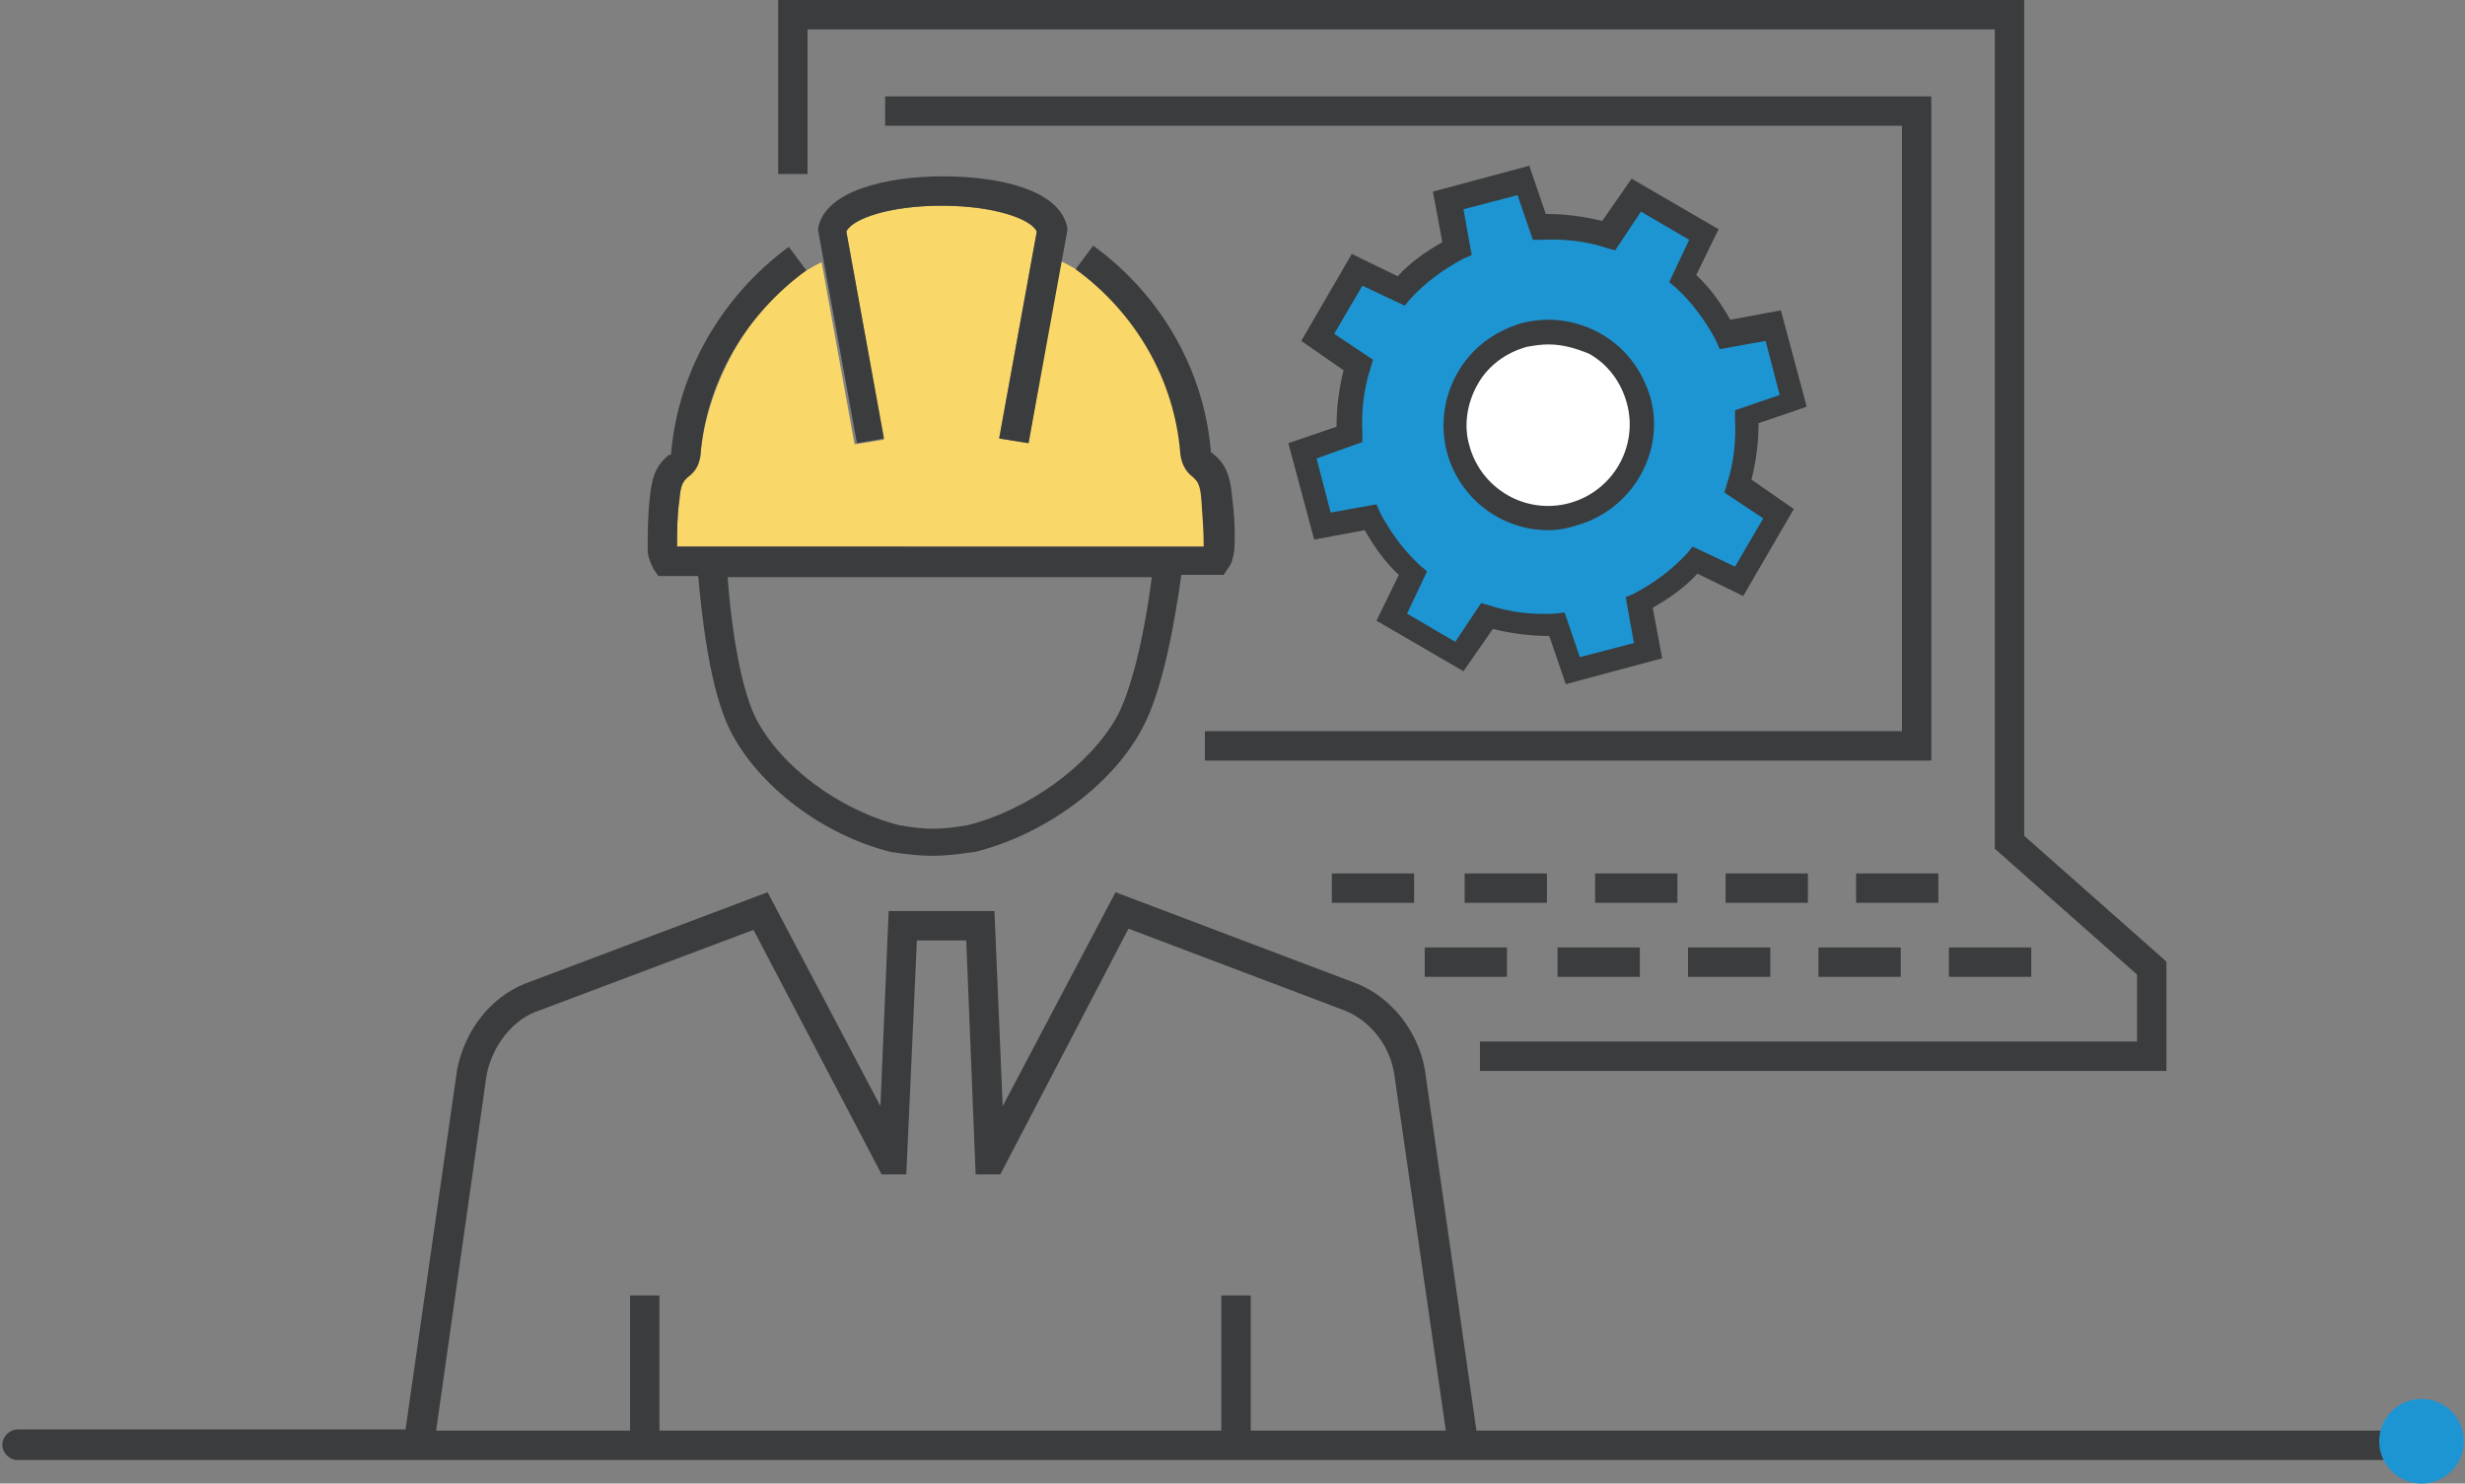 <?xml version="1.0" encoding="utf-8"?>
<!-- Generator: Adobe Illustrator 21.1.0, SVG Export Plug-In . SVG Version: 6.00 Build 0)  -->
<svg version="1.1" id="Calque_1" xmlns="http://www.w3.org/2000/svg" xmlns:xlink="http://www.w3.org/1999/xlink" x="0px" y="0px" viewBox="0 0 209.7 126.2" style="enable-background:new 0 0 209.7 126.2;" xml:space="preserve">
    <rect x="0" y="0" width="209.7" height="126.2" fill="#808080" stroke="none"/>
    <style type="text/css">
	.st0{fill:#FAD769;}
	.st1{fill:#3A3C3D;}
	.st2{fill-rule:evenodd;clip-rule:evenodd;fill:#1E95D3;}
	.st3{fill-rule:evenodd;clip-rule:evenodd;fill:#FFFFFF;}
	.st4{fill:#1E95D3;}
</style>
    <path class="st0" d="M99.4,46.5H60.5h-2.9c0-1.3,0-2.6,0.2-4c0.1-1.4,0.4-1.6,0.7-1.9c0.4-0.3,1-0.8,1.1-2
	c0.5-5.8,4.4-13.5,10.3-16.3l2.8,15.5l2.5-0.4L72,19.7c0.5-1.1,3.7-2.2,8.1-2.2c0,0,0,0,0,0c4.4,0,7.6,1.1,8.1,2.2L85,37.3l2.5,0.4
	l2.7-15.5c6.9,3.2,9.9,10.6,10.4,16.3c0.1,1.2,0.7,1.8,1.1,2.1c0.3,0.3,0.6,0.5,0.7,1.9c0.1,1.4,0.2,2.7,0.2,4H99.4z"></path>
    <path class="st1" d="M184.3,91.1h-58.4v-2.5h55.9v-5.7l-12.1-10.7V2.5h-101v12.3h-2.5V0h106v71.1l12.1,10.7V91.1z M172.8,83.1h-7
	v-2.5h7V83.1z M161.7,83.1h-7v-2.5h7V83.1z M150.6,83.1h-7v-2.5h7V83.1z M139.5,83.1h-7v-2.5h7V83.1z M128.2,83.1h-7v-2.5h7V83.1z
	 M164.9,76.8h-7v-2.5h7V76.8z M153.8,76.8h-7v-2.5h7V76.8z M142.7,76.8h-7v-2.5h7V76.8z M131.6,76.8h-7v-2.5h7V76.8z M120.3,76.8h-7
	v-2.5h7V76.8z M164.3,64.7h-61.8v-2.5h59.3V10.7H75.3V8.2h89V64.7z"></path>
    <path class="st2" d="M130.9,19.2c2-0.1,4,0.2,5.9,0.8l2.3-3.4l5.8,3.3l-1.8,3.8c1.5,1.3,2.7,2.9,3.6,4.7l4.1-0.8l1.7,6.4l-3.9,1.4
	c0.1,2-0.2,4-0.8,5.9l3.4,2.3l-3.3,5.8l-3.8-1.8c-1.3,1.5-2.9,2.7-4.7,3.6l0.8,4.1l-6.4,1.7l-1.4-3.9c-2,0.1-4-0.2-5.9-0.8l-2.3,3.4
	l-5.8-3.3l1.8-3.8c-1.5-1.3-2.7-2.9-3.6-4.7l-4.1,0.8l-1.7-6.4l3.9-1.4c-0.1-2,0.2-4,0.8-5.9l-3.5-2.3l3.3-5.8l3.8,1.8
	c1.3-1.5,2.9-2.7,4.7-3.6l-0.8-4.1l6.4-1.7L130.9,19.2L130.9,19.2z"></path>
    <path class="st1" d="M133.2,58.2l-1.4-4.1c-1.6,0-3.2-0.2-4.8-0.6l-2.5,3.6l-7.4-4.3l1.9-3.9c-1.2-1.1-2.1-2.4-2.9-3.8l-4.3,0.8
	l-2.2-8.2l4.1-1.4c0-1.6,0.2-3.2,0.6-4.8l-3.6-2.5l4.3-7.4l3.9,1.9c1.1-1.2,2.4-2.1,3.8-2.9l-0.8-4.3l8.2-2.2l1.4,4.1
	c1.6,0,3.2,0.2,4.8,0.6l2.5-3.6l7.4,4.3l-1.9,3.9c1.2,1.1,2.1,2.4,2.9,3.8l4.3-0.8l2.2,8.2l-4.1,1.4c0,1.6-0.2,3.2-0.6,4.8l3.6,2.5
	l-4.3,7.4l-3.9-1.9c-1.1,1.2-2.4,2.1-3.8,2.9l0.8,4.3L133.2,58.2z M133.1,52.1l1.3,3.8l4.6-1.2l-0.7-3.9l0.7-0.3
	c1.7-0.9,3.2-2,4.5-3.4l0.5-0.6l3.6,1.7l2.4-4.1l-3.3-2.2l0.2-0.7c0.6-1.8,0.8-3.7,0.7-5.6l0-0.7l3.8-1.3l-1.2-4.6l-3.9,0.7
	l-0.3-0.7c-0.9-1.7-2-3.2-3.4-4.5l-0.6-0.5l1.7-3.6l-4.1-2.4l-2.2,3.3l-0.7-0.2c-1.8-0.6-3.7-0.8-5.6-0.7l-0.7,0l-1.3-3.8l-4.6,1.2
	l0.7,3.9l-0.7,0.3c-1.7,0.9-3.2,2-4.5,3.4l-0.5,0.6l-3.6-1.7l-2.4,4.1l3.3,2.2l-0.2,0.7c-0.6,1.8-0.8,3.7-0.7,5.6l0,0.7L112,39
	l1.2,4.6l3.9-0.7l0.3,0.7c0.9,1.7,2,3.2,3.4,4.5l0.6,0.5l-1.7,3.6l4.1,2.4l2.2-3.3l0.7,0.2c1.8,0.6,3.7,0.8,5.6,0.7L133.1,52.1z"></path>
    <path class="st3" d="M129.6,28.5c4.2-1.1,8.6,1.4,9.7,5.6c1.1,4.2-1.4,8.6-5.6,9.7c-4.2,1.1-8.6-1.4-9.7-5.6
	C122.9,34,125.4,29.7,129.6,28.5L129.6,28.5z"></path>
    <path class="st1" d="M131.7,45.1c-3.9,0-7.5-2.6-8.6-6.6c-0.6-2.3-0.3-4.7,0.9-6.8c1.2-2.1,3.1-3.5,5.4-4.2l0,0c0,0,0,0,0,0
	c2.3-0.6,4.7-0.3,6.8,0.9c2.1,1.2,3.5,3.1,4.2,5.4c1.3,4.7-1.6,9.6-6.3,10.9C133.2,45,132.4,45.1,131.7,45.1z M131.7,29.3
	c-0.6,0-1.2,0.1-1.8,0.2l0,0c-1.8,0.5-3.3,1.6-4.2,3.2s-1.2,3.5-0.7,5.2c1,3.7,4.8,5.9,8.5,4.9c3.7-1,5.9-4.8,4.9-8.5
	c-0.5-1.8-1.6-3.3-3.2-4.2C134,29.6,132.9,29.3,131.7,29.3z"></path>
    <g>
        <path class="st1" d="M75.2,37.3L72,19.7c0.5-1.1,3.7-2.2,8.1-2.2c0,0,0,0,0,0c4.4,0,7.6,1.1,8.1,2.2L85,37.3l2.5,0.4l3.3-18.1
		l0-0.2c-0.6-3.3-5.9-4.4-10.6-4.4c0,0,0,0,0,0c-4.7,0-10,1.2-10.6,4.4l0,0.2l3.3,18.1L75.2,37.3z"></path>
        <path class="st1" d="M55.6,48.4L56,49h3.4c0.3,3.5,1,9.7,2.7,13.1c2.4,4.8,8,9,13.8,10.4l0.1,0c1.3,0.2,2.3,0.3,3.3,0.3
		s2-0.1,3.4-0.3l0.1,0c5.9-1.4,11.7-5.6,14.3-10.4c1.9-3.4,2.9-9.7,3.4-13.2h3.6l0.4-0.6c0.3-0.4,0.4-0.8,0.5-1.5
		c0.1-1.5,0-3.1-0.2-4.7c-0.2-2.2-0.9-2.9-1.6-3.5c-0.1-0.1-0.1-0.1-0.2-0.1c0,0,0,0,0-0.2c-0.6-6.8-4.2-13.2-10-17.4l-1.5,2
		c5.2,3.8,8.4,9.5,8.9,15.6c0.1,1.2,0.7,1.8,1.1,2.1c0.3,0.3,0.6,0.5,0.7,1.9c0.1,1.4,0.2,2.7,0.2,4H57.6c0-1.3,0-2.6,0.2-4
		c0.1-1.4,0.4-1.6,0.7-1.9c0.4-0.3,1-0.8,1.1-2c0.5-6.1,3.8-11.8,9-15.6l-1.5-2c-5.7,4.2-9.4,10.6-10,17.5c0,0.1,0,0.1,0,0.1
		c0,0.1-0.1,0.1-0.2,0.1c-0.7,0.6-1.4,1.3-1.6,3.5c-0.2,1.6-0.2,3.2-0.2,4.8C55.2,47.6,55.4,48,55.6,48.4z M98,49
		c-0.7,5.4-1.8,9.8-3,12c-2.3,4.1-7.5,7.9-12.7,9.2c-2.4,0.4-3.5,0.4-5.8,0c-5.1-1.3-10.1-5-12.2-9.1c-1.1-2.2-2-6.6-2.4-12H98z"></path>
        <path class="st1" d="M205.9,121.7h-80.3l-4.4-30.8c-0.6-3.2-2.8-6-5.7-7.2l-20.6-7.8l-9.6,18.2l-0.7-16.6h-9l-0.7,16.6l-9.6-18.2
		l-20.7,7.8c-2.9,1.2-5,3.9-5.7,7.2l-4.4,30.7h-33c-0.7,0-1.3,0.6-1.3,1.3s0.6,1.3,1.3,1.3h204.3c0.7,0,1.3-0.6,1.3-1.3
		S206.5,121.7,205.9,121.7z M41.4,91.4c0.5-2.4,2.1-4.5,4.1-5.3l18.6-7l10.9,20.8h2.1L78,80h4.2L83,99.9h2.1L96,79l18.5,7
		c2.1,0.9,3.7,2.9,4.1,5.3l4.4,30.4h-16.6l0-11.5l-2.5,0l0,11.5H56.1l0-11.5l-2.5,0l0,11.5H37.1L41.4,91.4z"></path>
    </g>
    <circle class="st4" cx="206" cy="122.6" r="3.6"></circle>
</svg>

